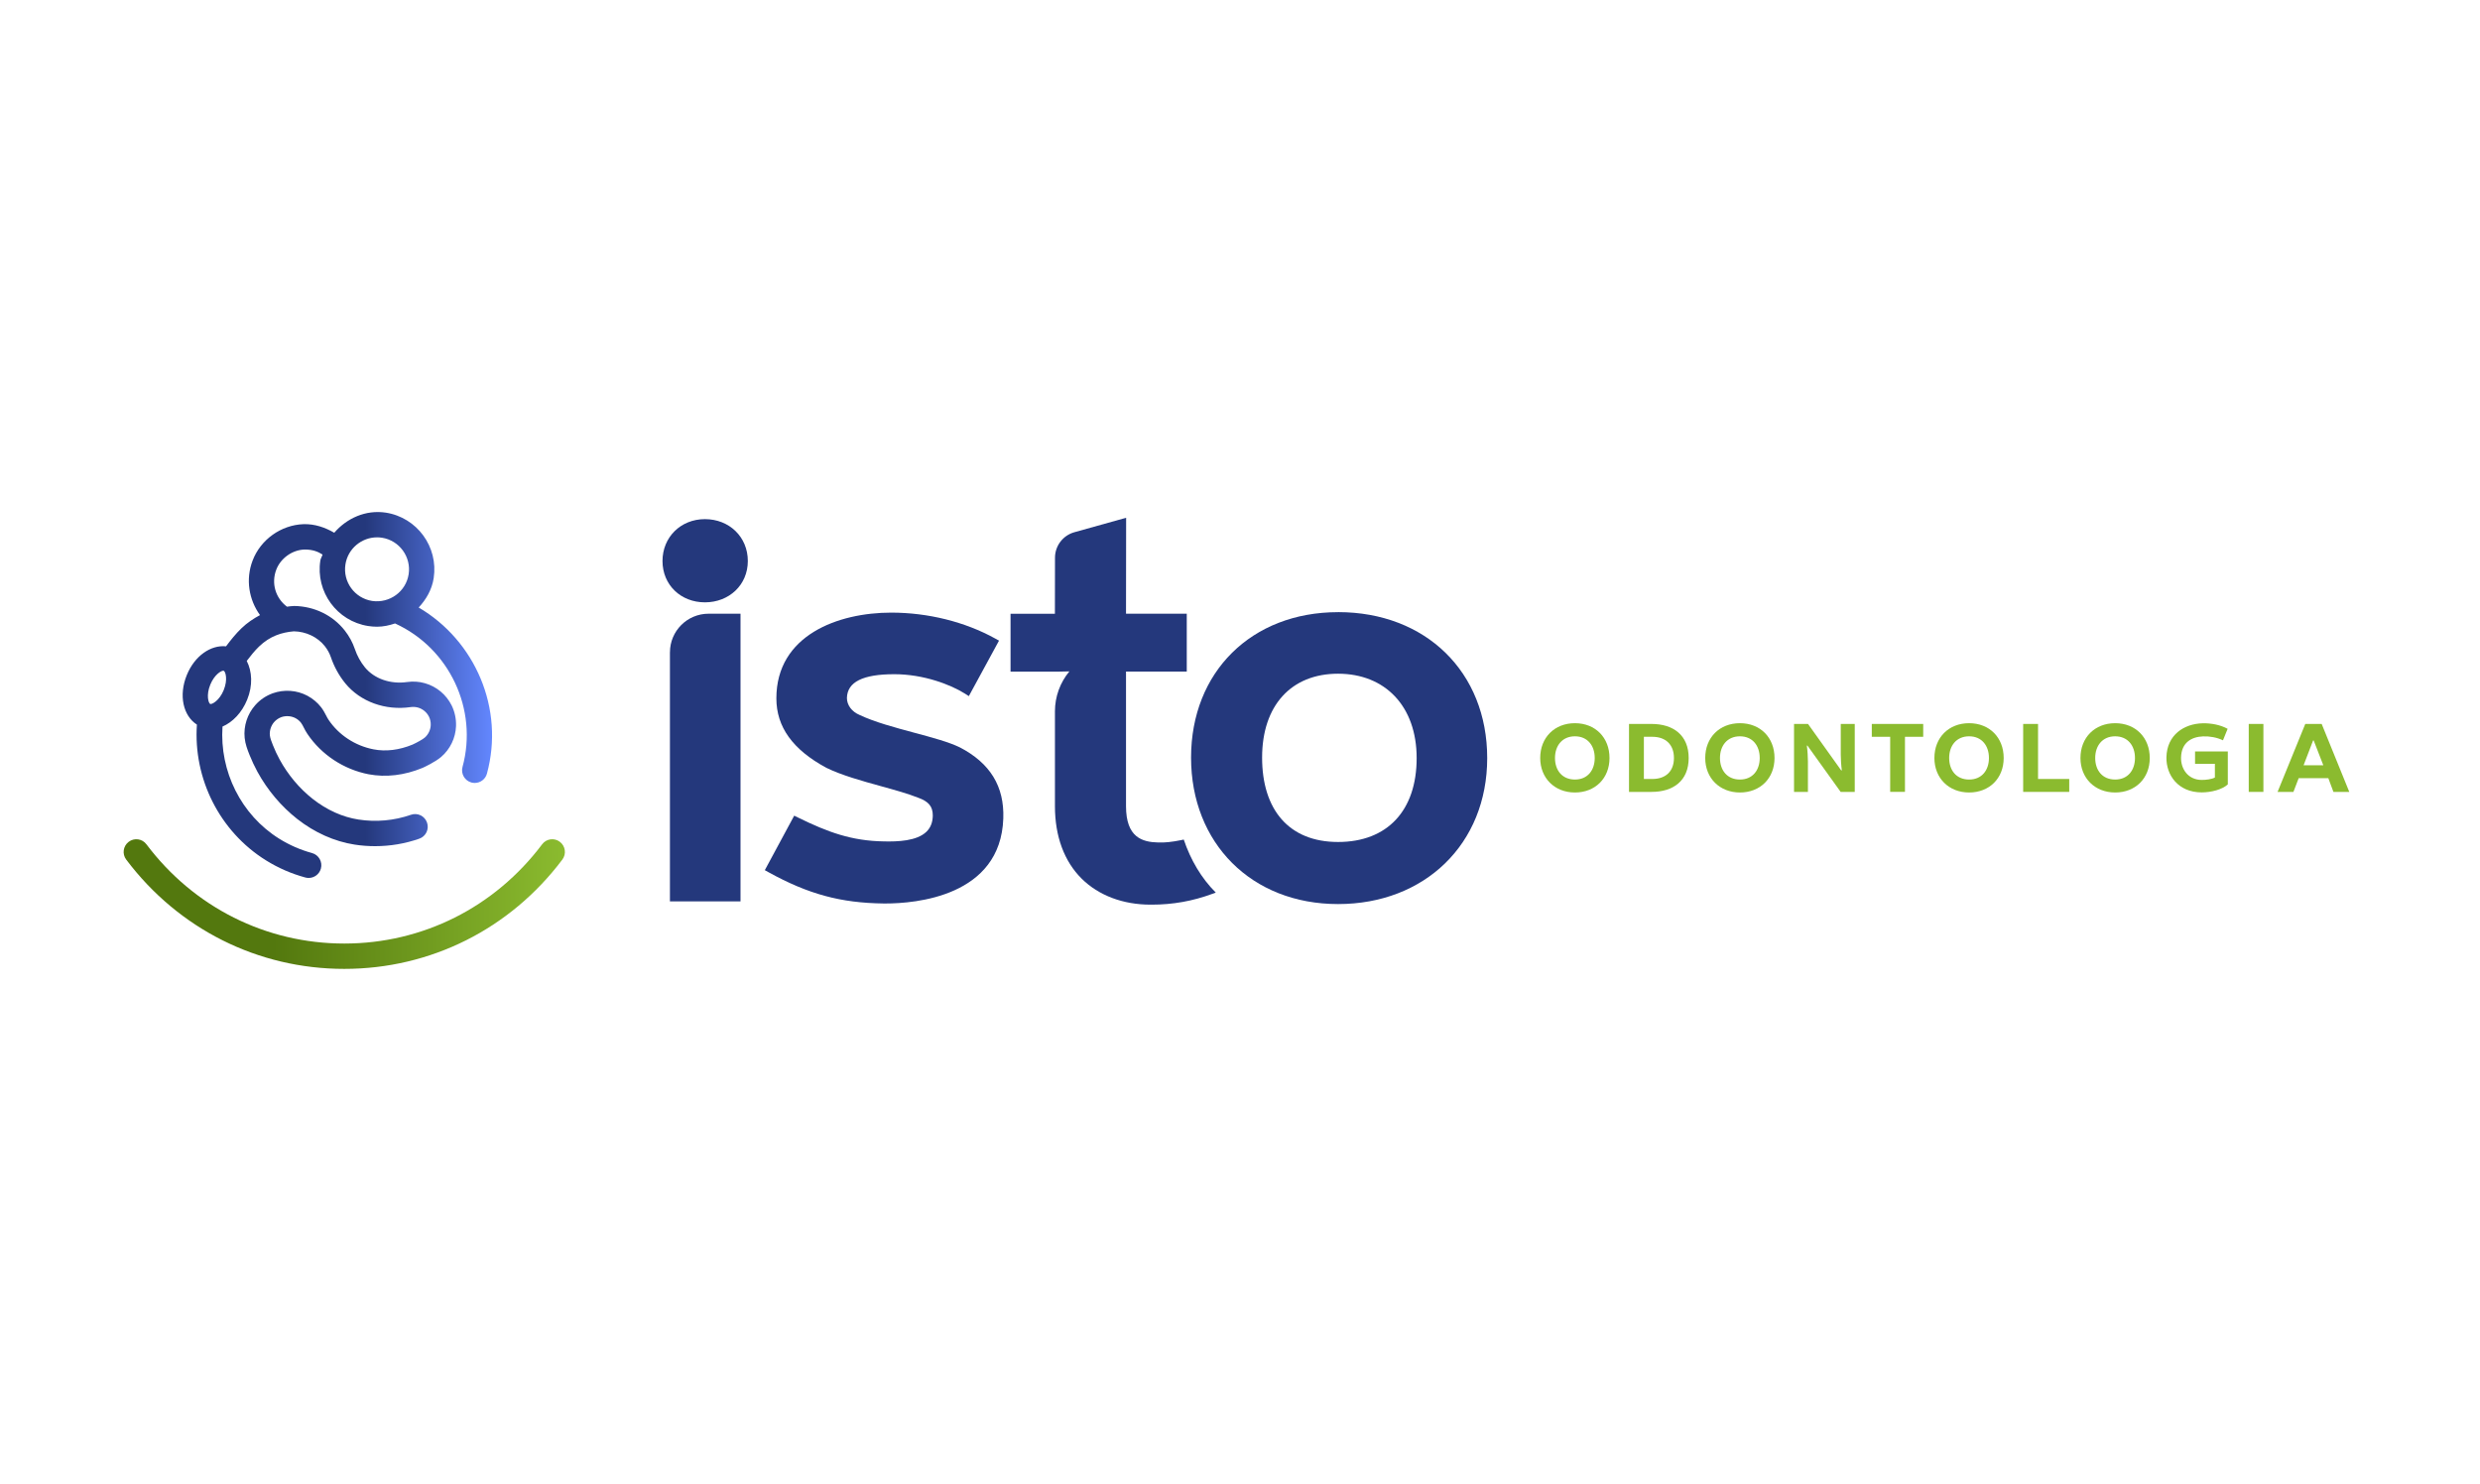 <?xml version="1.0" encoding="UTF-8"?>
<svg xmlns="http://www.w3.org/2000/svg" width="234" height="140" viewBox="0 0 234 140" fill="none">
  <g clip-path="url(#clip0_351_17489)">
    <path d="M145.326 71.521C145.326 69.597 146.674 68.238 148.601 68.238C150.528 68.238 151.865 69.597 151.865 71.521C151.865 73.446 150.509 74.777 148.601 74.777C146.693 74.777 145.326 73.427 145.326 71.521ZM150.47 71.521C150.47 70.363 149.801 69.476 148.601 69.476C147.401 69.476 146.721 70.366 146.721 71.521C146.721 72.677 147.393 73.555 148.601 73.555C149.809 73.555 150.47 72.666 150.47 71.521Z" fill="#8BBB2F"></path>
    <path d="M153.705 68.309H155.833C157.878 68.309 159.335 69.365 159.335 71.52C159.335 73.675 157.878 74.721 155.833 74.721H153.705V68.309ZM155.907 73.502C157.153 73.502 157.944 72.794 157.944 71.52C157.944 70.247 157.153 69.522 155.907 69.522H155.108V73.502H155.907Z" fill="#8BBB2F"></path>
    <path d="M160.896 71.521C160.896 69.597 162.244 68.238 164.171 68.238C166.098 68.238 167.435 69.597 167.435 71.521C167.435 73.446 166.079 74.777 164.171 74.777C162.264 74.777 160.896 73.427 160.896 71.521ZM166.038 71.521C166.038 70.363 165.368 69.476 164.169 69.476C162.969 69.476 162.288 70.366 162.288 71.521C162.288 72.677 162.961 73.555 164.169 73.555C165.376 73.555 166.038 72.666 166.038 71.521Z" fill="#8BBB2F"></path>
    <path d="M169.273 68.309H170.594L173.729 72.695L173.786 72.676C173.723 72.253 173.685 71.594 173.685 71.202V68.311H175.005V74.724H173.677L170.539 70.351L170.484 70.359C170.547 70.774 170.586 71.433 170.586 71.833V74.724H169.276V68.311L169.273 68.309Z" fill="#8BBB2F"></path>
    <path d="M178.345 69.522H176.613V68.309H181.464V69.522H179.743V74.718H178.348V69.522H178.345Z" fill="#8BBB2F"></path>
    <path d="M182.52 71.521C182.52 69.597 183.867 68.238 185.794 68.238C187.721 68.238 189.058 69.597 189.058 71.521C189.058 73.446 187.702 74.777 185.794 74.777C183.887 74.777 182.52 73.427 182.52 71.521ZM187.667 71.521C187.667 70.363 186.994 69.476 185.794 69.476C184.595 69.476 183.914 70.366 183.914 71.521C183.914 72.677 184.584 73.555 185.794 73.555C187.005 73.555 187.667 72.666 187.667 71.521Z" fill="#8BBB2F"></path>
    <path d="M190.896 68.309H192.299V73.502H195.242V74.721H190.896V68.309Z" fill="#8BBB2F"></path>
    <path d="M196.301 71.521C196.301 69.597 197.649 68.238 199.576 68.238C201.503 68.238 202.84 69.597 202.84 71.521C202.84 73.446 201.484 74.777 199.576 74.777C197.668 74.777 196.301 73.427 196.301 71.521ZM201.445 71.521C201.445 70.363 200.773 69.476 199.573 69.476C198.373 69.476 197.693 70.366 197.693 71.521C197.693 72.677 198.362 73.555 199.573 73.555C200.784 73.555 201.445 72.666 201.445 71.521Z" fill="#8BBB2F"></path>
    <path d="M204.413 71.459C204.457 69.34 206.071 68.288 207.841 68.247C208.64 68.231 209.51 68.395 210.188 68.769L209.749 69.853C209.189 69.584 208.5 69.458 207.869 69.483C206.776 69.524 205.832 70.07 205.794 71.456C205.758 72.51 206.419 73.584 207.74 73.592C208.141 73.592 208.684 73.529 208.986 73.364V72.074H207.114V70.907H210.205V74.015C209.672 74.501 208.646 74.767 207.74 74.767C205.492 74.767 204.383 73.106 204.413 71.459Z" fill="#8BBB2F"></path>
    <path d="M212.18 68.309H213.563V74.721H212.18V68.309Z" fill="#8BBB2F"></path>
    <path d="M217.511 68.309H219.062L221.667 74.721H220.171L219.688 73.425H216.891L216.396 74.721H214.9L217.514 68.309H217.511ZM219.216 72.207L218.307 69.868H218.252L217.355 72.207H219.216Z" fill="#8BBB2F"></path>
    <path d="M66.512 48.984C64.231 48.984 62.51 50.684 62.51 52.935C62.51 55.186 64.231 56.835 66.512 56.835C68.793 56.835 70.561 55.197 70.561 52.935C70.561 50.673 68.821 48.984 66.512 48.984Z" fill="#24387C"></path>
    <path d="M63.211 61.545V85.054H69.871V57.908H66.851C64.844 57.908 63.214 59.541 63.214 61.545H63.211Z" fill="#24387C"></path>
    <path d="M90.553 70.517C89.568 70.026 87.981 69.598 86.301 69.147C84.446 68.648 82.527 68.135 81.108 67.462C80.369 67.152 79.911 66.531 79.911 65.856C79.946 64.349 81.41 63.616 84.388 63.616C87.152 63.616 89.703 64.602 91.045 65.447L91.415 65.683L94.262 60.448L93.905 60.251C91.05 58.672 87.564 57.805 84.089 57.805C79.09 57.805 73.254 59.924 73.254 65.894C73.254 68.587 74.791 70.731 77.97 72.447C79.419 73.155 81.311 73.682 83.136 74.185C84.429 74.542 85.651 74.879 86.592 75.255C87.616 75.612 88.014 76.09 88.014 76.954C88.003 77.605 87.803 78.107 87.408 78.486C86.488 79.367 84.684 79.422 83.394 79.392C80.366 79.345 78.129 78.53 75.293 77.138L74.937 76.963L72.164 82.107L72.521 82.305C76.276 84.374 79.323 85.201 83.383 85.25H83.559C86.329 85.25 94.419 84.608 94.666 77.223C94.77 74.196 93.425 72.002 90.551 70.512L90.553 70.517Z" fill="#24387C"></path>
    <path d="M126.254 57.761C118.084 57.761 112.383 63.404 112.383 71.483C112.383 79.562 118.087 85.305 126.254 85.305C134.42 85.305 140.325 79.642 140.325 71.53C140.325 63.418 134.538 57.758 126.254 57.758V57.761ZM133.668 71.533C133.668 76.49 130.896 79.447 126.254 79.447C121.612 79.447 119.086 76.397 119.086 71.483C119.086 66.57 121.831 63.569 126.254 63.569C130.676 63.569 133.668 66.619 133.668 71.533Z" fill="#24387C"></path>
    <path d="M111.688 79.219L111.469 79.266C110.577 79.45 109.882 79.518 109.281 79.494C107.779 79.458 106.245 79.021 106.245 76.068V63.369H111.977V57.909H106.245L106.256 48.855L101.364 50.222C100.294 50.522 99.547 51.505 99.544 52.616L99.536 57.911H95.35V63.371H99.959L100.9 63.35C100.027 64.401 99.539 65.732 99.539 67.124V76.07C99.539 78.912 100.412 81.275 102.064 82.911C103.662 84.492 105.962 85.36 108.554 85.36H108.674C110.662 85.36 112.537 85.025 114.403 84.336L114.714 84.221C113.349 82.856 112.347 81.149 111.694 79.222L111.688 79.219Z" fill="#24387C"></path>
    <path d="M39.507 57.323C40.207 56.563 40.751 55.646 40.921 54.55C41.377 51.599 39.348 48.83 36.403 48.371C34.492 48.086 32.722 48.901 31.538 50.268C30.663 49.763 29.697 49.428 28.64 49.458C26.518 49.535 24.588 50.913 23.836 52.89C23.158 54.663 23.482 56.585 24.533 58.039C23.924 58.366 23.328 58.756 22.779 59.286C22.246 59.799 21.777 60.384 21.327 60.985C19.896 60.84 18.37 61.872 17.626 63.694C16.838 65.627 17.289 67.546 18.579 68.372C18.227 73.47 20.717 78.444 25.076 81.167C26.229 81.889 27.484 82.438 28.812 82.798C28.917 82.825 29.024 82.839 29.125 82.839C29.652 82.839 30.136 82.487 30.278 81.955C30.451 81.321 30.075 80.662 29.438 80.489C28.34 80.19 27.3 79.734 26.345 79.138C22.74 76.887 20.712 72.77 20.994 68.556C21.947 68.144 22.82 67.257 23.322 66.019C23.871 64.672 23.786 63.349 23.281 62.363C23.643 61.888 24.014 61.419 24.44 61.007C25.463 60.021 26.567 59.67 27.723 59.569C28.878 59.588 29.974 60.112 30.654 60.977C30.904 61.295 31.094 61.644 31.217 62.003C31.522 62.904 31.994 63.758 32.584 64.482C34.006 66.217 36.37 67.065 38.75 66.719C38.98 66.684 39.214 66.703 39.439 66.763C39.886 66.89 40.265 67.203 40.474 67.62C40.594 67.864 40.655 68.141 40.641 68.419C40.625 68.869 40.41 69.314 40.067 69.607C39.886 69.761 39.356 70.06 38.923 70.258C37.676 70.774 36.403 70.933 35.244 70.705C33.512 70.371 31.961 69.352 30.998 67.914C30.915 67.796 30.852 67.666 30.786 67.54C30.643 67.263 30.495 66.989 30.3 66.736C29.963 66.299 29.518 65.926 29.013 65.652C28.003 65.116 26.814 65.034 25.735 65.416C25.098 65.646 24.525 66.033 24.083 66.538C23.339 67.378 22.974 68.501 23.084 69.616C23.144 70.219 23.347 70.733 23.547 71.238C23.764 71.776 24.009 72.306 24.286 72.814C25.233 74.546 26.531 76.083 28.036 77.269C29.683 78.562 31.558 79.399 33.455 79.693C34.1 79.794 34.747 79.841 35.398 79.841C36.815 79.841 38.225 79.605 39.559 79.138C40.183 78.921 40.512 78.238 40.292 77.615C40.078 76.994 39.398 76.659 38.769 76.882C37.191 77.431 35.478 77.587 33.82 77.329C32.324 77.099 30.836 76.429 29.51 75.386C28.258 74.403 27.177 73.116 26.383 71.663C26.147 71.238 25.947 70.796 25.749 70.307C25.614 69.97 25.491 69.651 25.463 69.385C25.42 68.938 25.571 68.465 25.872 68.125C26.054 67.919 26.287 67.763 26.545 67.666C26.976 67.516 27.481 67.549 27.882 67.763C28.088 67.872 28.272 68.026 28.406 68.205C28.508 68.339 28.579 68.487 28.656 68.636C28.76 68.844 28.87 69.05 29.005 69.248C30.325 71.213 32.431 72.602 34.786 73.058C36.411 73.365 38.157 73.165 39.872 72.454C40.067 72.366 41.061 71.902 41.618 71.427C42.472 70.7 42.985 69.635 43.029 68.515C43.054 67.84 42.911 67.164 42.615 66.56C42.104 65.536 41.182 64.77 40.081 64.463C39.54 64.309 38.98 64.274 38.401 64.356C36.853 64.576 35.324 64.054 34.432 62.97C34.023 62.467 33.693 61.872 33.482 61.24C33.271 60.62 32.952 60.032 32.535 59.5C31.398 58.053 29.661 57.208 27.761 57.178C27.533 57.178 27.305 57.221 27.078 57.246C26.004 56.436 25.571 55.05 26.07 53.746C26.482 52.673 27.572 51.891 28.727 51.852C29.532 51.844 30.037 52.072 30.435 52.327C30.38 52.522 30.259 52.684 30.226 52.89C29.768 55.838 31.794 58.611 34.742 59.069C35.022 59.113 35.302 59.135 35.577 59.135C36.167 59.135 36.735 59.008 37.276 58.827C42.387 61.155 45.127 66.917 43.641 72.369C43.468 73.003 43.845 73.662 44.481 73.835C44.586 73.862 44.693 73.876 44.794 73.876C45.321 73.876 45.805 73.525 45.947 72.992C47.611 66.876 44.852 60.461 39.505 57.323H39.507ZM21.11 65.114C20.695 66.121 19.984 66.486 19.836 66.423C19.677 66.357 19.43 65.611 19.842 64.6C20.226 63.664 20.857 63.285 21.071 63.285C21.088 63.285 21.102 63.285 21.113 63.294C21.272 63.359 21.519 64.106 21.107 65.116L21.11 65.114ZM35.112 56.703C33.465 56.447 32.337 54.902 32.593 53.258C32.823 51.77 34.113 50.702 35.577 50.702C35.73 50.702 35.884 50.713 36.038 50.737C37.682 50.993 38.81 52.538 38.558 54.183C38.302 55.83 36.762 56.941 35.112 56.703Z" fill="url(#paint0_linear_351_17489)"></path>
    <path d="M32.484 91.421C24.339 91.421 16.84 87.66 11.907 81.105C11.509 80.578 11.616 79.829 12.143 79.431C12.667 79.033 13.419 79.132 13.817 79.667C18.295 85.615 25.097 89.03 32.484 89.03C39.871 89.03 46.673 85.618 51.151 79.667C51.549 79.132 52.304 79.033 52.825 79.431C53.352 79.829 53.459 80.578 53.061 81.105C48.131 87.66 40.632 91.421 32.484 91.421Z" fill="url(#paint1_linear_351_17489)"></path>
  </g>
  <defs>
    <linearGradient id="paint0_linear_351_17489" x1="17.239" y1="65.578" x2="46.433" y2="65.578" gradientUnits="userSpaceOnUse">
      <stop offset="0.59" stop-color="#24387C"></stop>
      <stop offset="1" stop-color="#6387FF"></stop>
    </linearGradient>
    <linearGradient id="paint1_linear_351_17489" x1="11.665" y1="85.305" x2="53.3" y2="85.305" gradientUnits="userSpaceOnUse">
      <stop offset="0.34" stop-color="#53780E"></stop>
      <stop offset="1" stop-color="#8BBB2F"></stop>
    </linearGradient>
    <clipPath id="clip0_351_17489">
      <rect width="210" height="43.373" fill="white" transform="translate(11.666 48.315)"></rect>
    </clipPath>
  </defs>
</svg>
